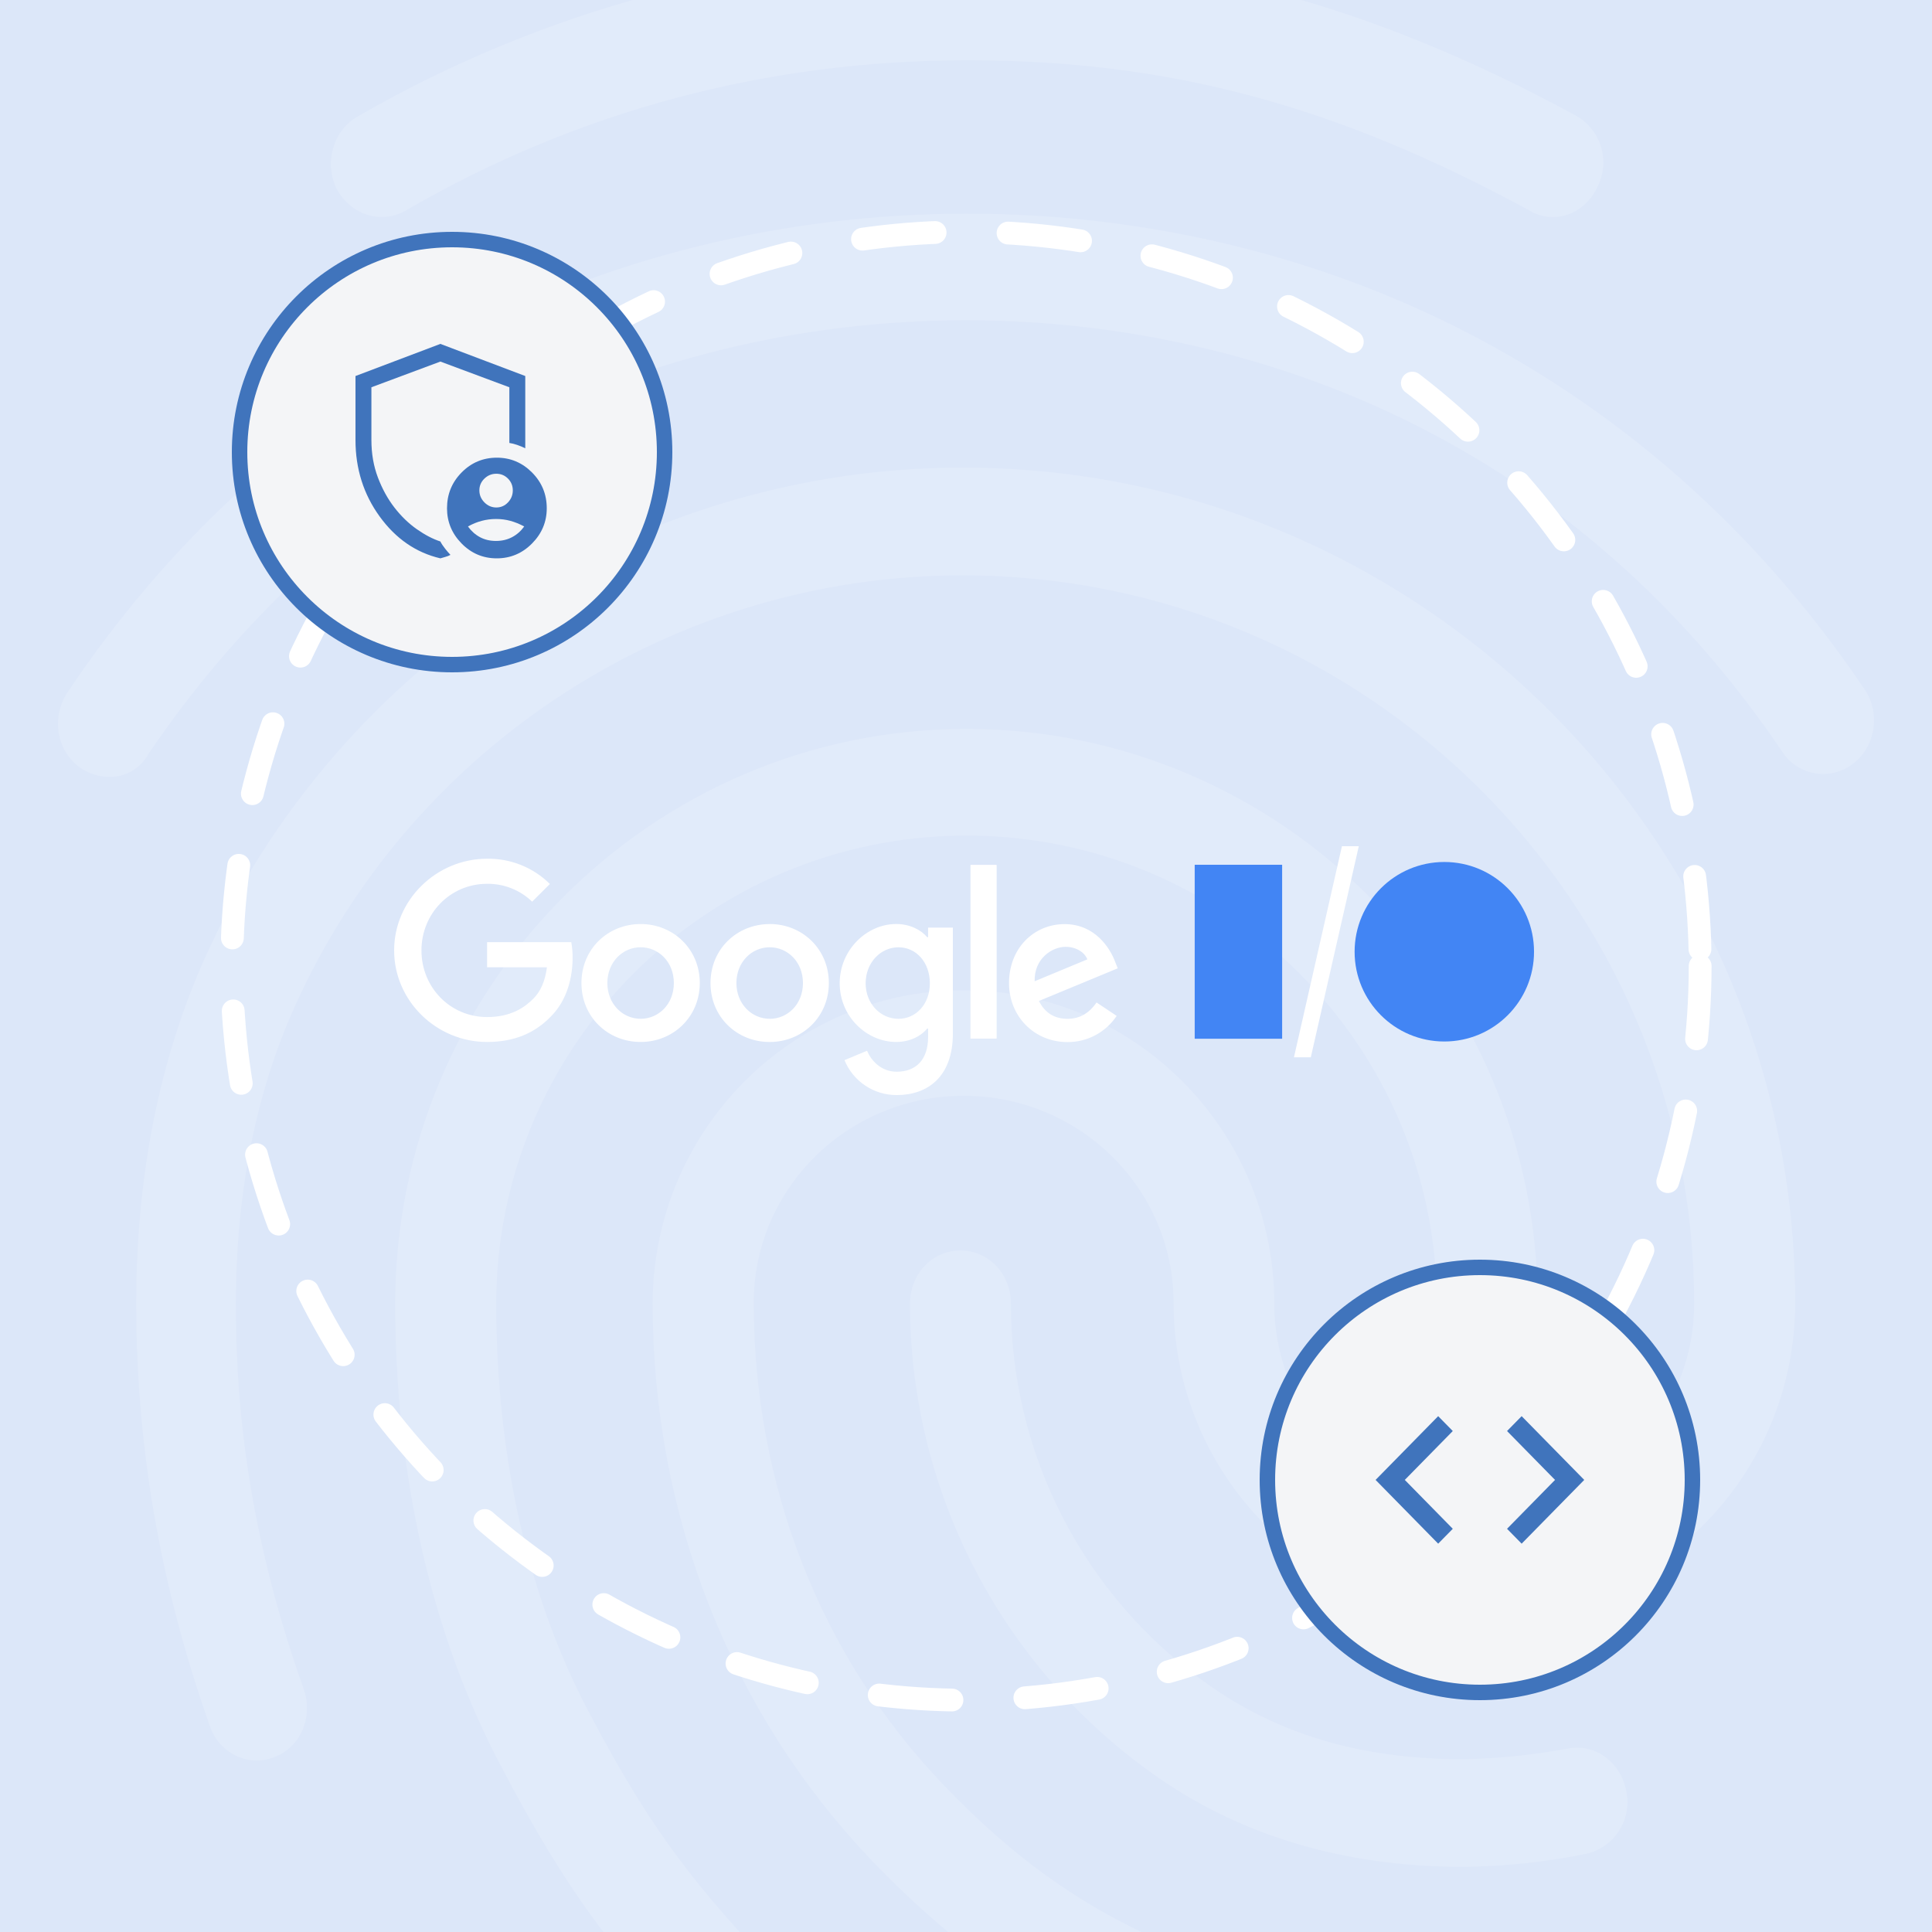 <svg width="500" height="500" viewBox="0 0 500 500" fill="none" xmlns="http://www.w3.org/2000/svg">
<rect x="0" y="0" width="500" height="500" fill="#333333" stroke="none"/>
<g clip-path="url(#clip0_918_54)">
<rect width="500" height="500" fill="#DCE7F9"/>
<path opacity="0.15" d="M401.896 56.19C399.779 56.188 397.702 55.612 395.887 54.521C345.745 27.199 302.414 15.607 250.419 15.607C198.675 15.607 149.61 28.576 104.951 54.521C98.683 58.11 90.846 55.623 87.191 49.005C83.794 42.379 86.148 33.816 92.415 30.236C140.428 2.449 194.945 -12.124 250.419 -11.999C306.044 -11.999 354.625 0.978 407.905 29.953C411.034 31.727 413.353 34.645 414.376 38.094C415.398 41.542 415.044 45.253 413.389 48.446C411.01 53.395 406.57 56.19 401.896 56.19ZM28.144 201.056C25.419 201.028 22.771 200.153 20.566 198.552C14.557 194.129 13.255 185.576 17.436 179.225C43.308 140.586 76.199 110.226 115.366 88.971C197.373 44.256 302.364 43.981 384.637 88.695C423.804 109.976 456.712 140.06 482.567 178.424C486.74 184.499 485.447 193.328 479.438 197.743C478.046 198.802 476.448 199.559 474.747 199.965C473.046 200.372 471.279 200.42 469.559 200.106C467.838 199.792 466.202 199.123 464.754 198.141C463.307 197.16 462.08 195.887 461.152 194.405C437.65 159.672 407.88 132.333 372.619 113.289C297.665 72.714 201.813 72.714 127.126 113.564C91.606 132.883 61.828 160.506 38.326 195.264C37.325 197.072 35.845 198.569 34.049 199.591C32.253 200.613 30.209 201.12 28.144 201.056ZM191.372 534.2C189.63 534.216 187.906 533.85 186.32 533.129C184.734 532.409 183.325 531.35 182.192 530.027C159.474 506.018 147.198 490.563 129.705 457.165C111.711 423.249 102.28 381.84 102.28 337.426C102.28 255.434 168.646 188.638 250.135 188.638C331.624 188.638 397.957 255.434 397.957 337.426C397.957 345.154 392.207 351.221 384.896 351.221C377.585 351.221 371.851 345.138 371.851 337.426C371.851 270.664 317.269 216.253 250.152 216.253C183.035 216.253 128.428 270.614 128.428 337.426C128.428 377.167 136.774 413.878 152.714 443.687C169.406 475.399 180.923 488.952 201.037 510.449C203.431 513.151 204.754 516.636 204.754 520.247C204.754 523.857 203.431 527.342 201.037 530.044C198.483 532.64 195.013 534.132 191.372 534.2V534.2ZM378.628 483.144C347.548 483.144 320.124 474.857 297.673 458.575C278.446 444.758 262.78 426.566 251.971 405.501C241.161 384.436 235.517 361.103 235.505 337.426C235.505 329.699 241.255 323.623 248.566 323.623C255.877 323.623 261.628 329.699 261.628 337.426C261.623 356.657 266.22 375.61 275.032 392.703C283.845 409.795 296.619 424.533 312.287 435.684C330.831 448.936 352.514 455.279 378.628 455.279C387.742 455.118 396.826 454.194 405.786 452.516C412.838 451.139 419.631 456.105 420.933 463.833C421.611 467.369 420.869 471.03 418.868 474.023C416.867 477.017 413.769 479.103 410.242 479.83C399.832 481.926 389.247 483.035 378.628 483.144ZM326.133 540C324.982 539.952 323.841 539.764 322.736 539.441C281.215 527.298 254.05 511.017 225.582 481.483C189.019 443.095 168.913 392.055 168.913 337.41C168.913 292.696 204.951 256.26 249.351 256.26C293.751 256.26 329.788 292.696 329.788 337.426C329.788 366.96 354.075 390.97 384.111 390.97C414.148 390.97 438.435 366.96 438.435 337.426C438.435 233.369 353.557 148.906 249.092 148.906C174.889 148.89 107.012 192.502 76.458 260.124C66.268 282.481 61.052 308.702 61.052 337.426C61.052 358.949 62.879 392.898 78.578 437.061C81.19 444.238 77.793 452.241 71.008 454.728C64.215 457.49 56.645 453.626 54.316 446.725C41.522 410.565 35.255 374.688 35.255 337.401C35.255 304.279 41.255 274.194 53.006 247.973C87.742 170.963 164.791 121.008 249.134 121.008C367.962 121.008 464.59 217.889 464.59 337.151C464.59 381.857 428.553 418.292 384.153 418.292C339.753 418.292 303.716 381.857 303.716 337.151C303.716 307.617 279.421 283.599 249.393 283.599C219.364 283.599 195.069 307.617 195.069 337.151C195.069 384.344 212.304 428.507 243.909 461.629C268.671 487.558 292.44 501.912 329.287 512.678C336.34 514.605 340.262 522.333 338.468 529.51C337.099 535.861 331.616 540 326.133 540Z" fill="white"/>
<circle cx="250" cy="250" r="190" stroke="white" stroke-width="5.899" stroke-linecap="round" stroke-dasharray="18.88 18.88"/>
<circle cx="117" cy="117" r="55" fill="#F4F5F7" stroke="#4074BC" stroke-width="4"/>
<path d="M128.448 131.335C129.632 131.335 130.639 130.896 131.468 130.019C132.298 129.141 132.712 128.104 132.712 126.909C132.712 125.713 132.298 124.697 131.468 123.86C130.639 123.023 129.632 122.605 128.448 122.605C127.263 122.605 126.236 123.023 125.366 123.86C124.497 124.697 124.062 125.713 124.062 126.909C124.062 128.104 124.497 129.141 125.366 130.019C126.236 130.896 127.263 131.335 128.448 131.335ZM128.353 139.996C129.886 139.996 131.27 139.673 132.506 139.026C133.742 138.38 134.795 137.456 135.664 136.255C134.474 135.608 133.285 135.123 132.097 134.8C130.909 134.476 129.673 134.315 128.39 134.315C127.106 134.315 125.858 134.476 124.645 134.8C123.432 135.123 122.254 135.608 121.11 136.255C121.979 137.456 123.02 138.38 124.233 139.026C125.446 139.673 126.819 139.996 128.353 139.996ZM113.969 144.5C107.653 143.022 102.413 139.407 98.248 133.656C94.082 127.905 92 121.311 92 113.875V97.315L113.969 89L135.939 97.315V116.022C135.298 115.699 134.612 115.41 133.879 115.156C133.147 114.902 132.46 114.729 131.82 114.637V100.225L113.969 93.573L96.119 100.225V113.875C96.119 117.385 96.68 120.619 97.801 123.575C98.923 126.531 100.353 129.13 102.092 131.37C103.831 133.61 105.754 135.469 107.859 136.948C109.965 138.426 112.001 139.488 113.969 140.135C114.244 140.689 114.656 141.313 115.205 142.006C115.755 142.699 116.212 143.23 116.578 143.599C116.166 143.83 115.732 144.003 115.274 144.119C114.816 144.234 114.381 144.361 113.969 144.5ZM128.559 144.5C125.011 144.5 121.979 143.218 119.462 140.654C116.945 138.091 115.686 135.054 115.686 131.543C115.686 127.92 116.944 124.832 119.461 122.278C121.978 119.724 125.022 118.448 128.593 118.448C132.117 118.448 135.149 119.724 137.69 122.278C140.23 124.832 141.5 127.92 141.5 131.543C141.5 135.054 140.23 138.091 137.69 140.654C135.149 143.218 132.106 144.5 128.559 144.5Z" fill="#4074BC"/>
<circle cx="383" cy="383" r="55" fill="#F4F5F7" stroke="#4074BC" stroke-width="4"/>
<path d="M375.98 395.65L363.56 383L375.98 370.35L372.2 366.5L356 383L372.2 399.5L375.98 395.65ZM390.02 395.65L402.44 383L390.02 370.35L393.8 366.5L410 383L393.8 399.5L390.02 395.65Z" fill="#4074BC"/>
<path d="M102 245.966C102 232.89 112.961 222.241 126.052 222.241C129.062 222.19 132.05 222.742 134.843 223.864C137.636 224.986 140.176 226.656 142.314 228.775L137.721 233.35C134.594 230.333 130.403 228.673 126.059 228.729C116.524 228.729 109.071 236.412 109.071 245.973C109.071 255.535 116.512 263.213 126.059 263.213C132.243 263.213 135.767 260.726 138.022 258.467C139.875 256.614 141.084 253.945 141.549 250.33H126.055V243.82H147.843C148.089 245.164 148.206 246.528 148.188 247.892C148.188 252.749 146.864 258.767 142.583 263.049C138.411 267.371 133.091 269.662 126.055 269.662C112.958 269.662 102 259.04 102 245.962M165.792 263.663C161.171 263.663 157.183 259.845 157.183 254.406C157.183 248.966 161.167 245.15 165.79 245.15C170.413 245.15 174.392 248.911 174.392 254.415C174.392 259.917 170.408 263.668 165.79 263.668L165.792 263.663ZM165.792 239.14C157.358 239.14 150.477 245.566 150.477 254.403C150.477 263.243 157.351 269.66 165.79 269.66C174.226 269.66 181.104 263.178 181.104 254.394C181.104 245.61 174.222 239.135 165.79 239.135L165.792 239.14ZM199.194 263.663C194.573 263.663 190.582 259.845 190.582 254.406C190.582 248.966 194.569 245.15 199.191 245.15C203.814 245.15 207.803 248.911 207.803 254.415C207.803 259.917 203.814 263.675 199.191 263.675L199.194 263.663ZM199.194 239.147C190.762 239.147 183.877 245.575 183.877 254.412C183.877 263.249 190.755 269.667 199.191 269.667C207.628 269.667 214.506 263.185 214.506 254.403C214.506 245.617 207.628 239.135 199.191 239.135L199.194 239.147ZM257.885 223.862H251.179V268.76H257.885V223.862Z" fill="white"/>
<path d="M257.885 223.863H251.179V268.761H257.885V223.863ZM275.744 245.037C278.404 245.037 280.657 246.367 281.406 248.281L267.769 253.946C267.592 248.044 272.335 245.04 275.742 245.04L275.744 245.037ZM276.261 263.668C272.85 263.668 270.425 262.104 268.866 259.05L289.27 250.599L288.585 248.876C287.312 245.463 283.443 239.161 275.523 239.161C267.604 239.161 261.133 245.352 261.133 254.424C261.133 262.987 267.609 269.69 276.277 269.69C278.792 269.703 281.271 269.09 283.49 267.907C285.71 266.724 287.6 265.007 288.992 262.912L283.79 259.438C282.043 261.98 279.675 263.671 276.264 263.671L276.261 263.668ZM232.522 263.668C227.906 263.668 224.028 259.793 224.028 254.472C224.028 249.152 227.899 245.157 232.522 245.157C237.147 245.157 240.648 249.09 240.648 254.472C240.648 259.855 237.08 263.668 232.515 263.668H232.522ZM240.191 240.062V242.546H239.961C238.457 240.738 235.57 239.131 231.931 239.131C224.304 239.131 217.311 245.842 217.311 254.463C217.311 263.084 224.299 269.662 231.931 269.662C235.57 269.662 238.46 268.057 239.961 266.191H240.191V268.39C240.191 274.233 237.071 277.356 232.064 277.356C227.961 277.356 225.421 274.405 224.389 271.933L218.55 274.366C219.648 277.053 221.525 279.35 223.94 280.961C226.354 282.571 229.195 283.422 232.097 283.403C239.958 283.403 246.602 278.78 246.602 267.491V240.062H240.191Z" fill="white"/>
<path d="M331.817 223.796H309.189V268.825H331.817V223.796ZM373.788 269.54C386.611 269.54 397.004 259.139 397.004 246.309C397.004 233.481 386.611 223.08 373.788 223.08C360.966 223.08 350.573 233.481 350.573 246.311C350.573 259.139 360.966 269.54 373.788 269.54Z" fill="#4285F4"/>
<path d="M339.237 273.621H334.876L347.29 219H351.653L339.237 273.621Z" fill="white"/>
</g>
<defs>
<clipPath id="clip0_918_54">
<rect width="500" height="500" fill="white"/>
</clipPath>
</defs>
</svg>
